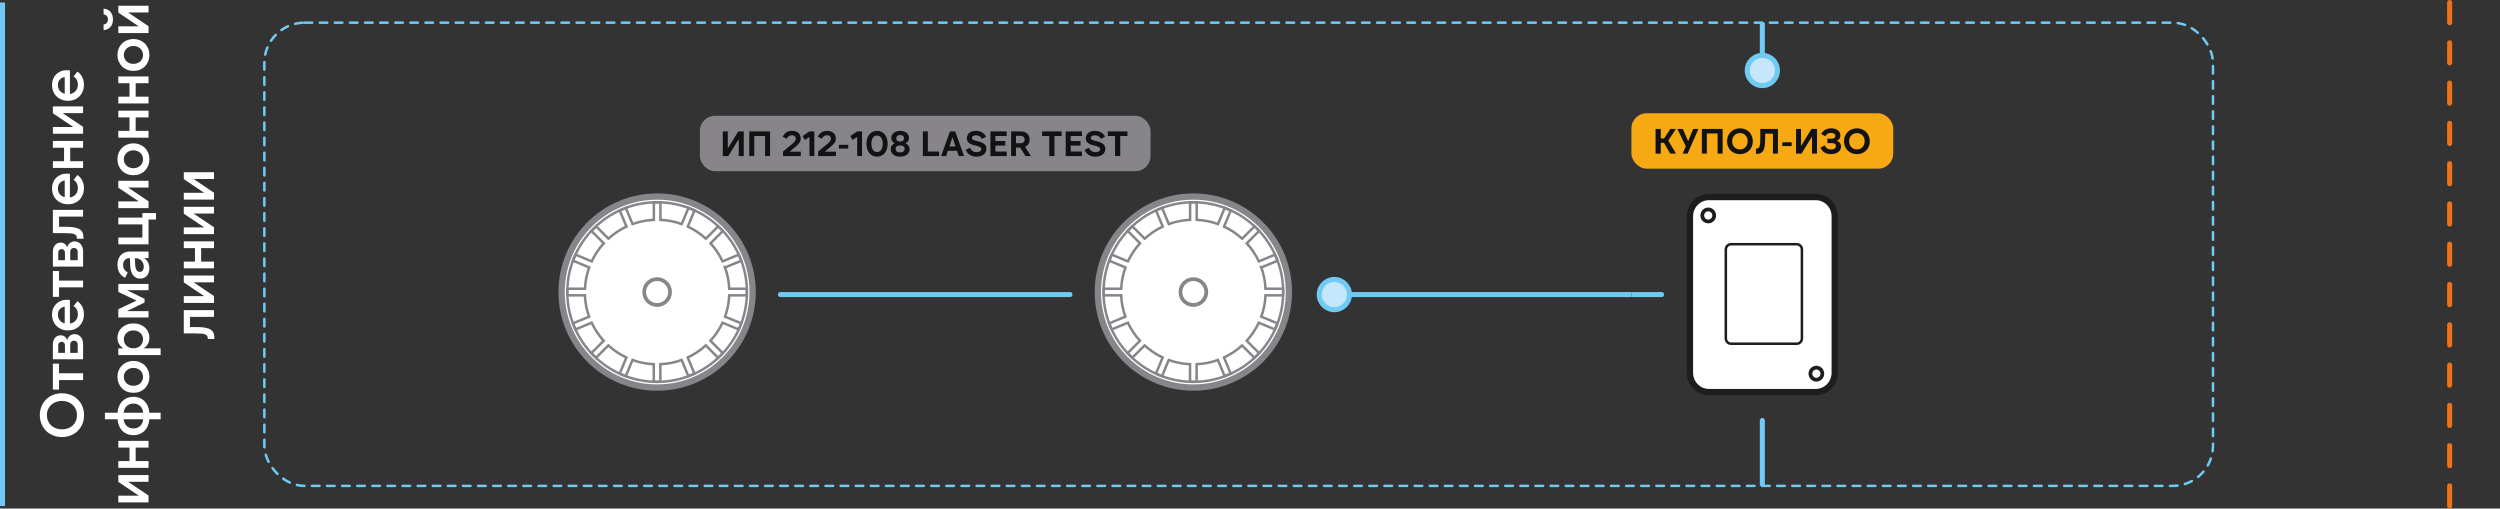 <svg width="993" height="202" viewBox="0 0 993 202" fill="none" xmlns="http://www.w3.org/2000/svg">
<rect x="0" y="0" width="993" height="202" fill="#333333" stroke="none"/>
<path d="M2 201V1H0V201H2Z" fill="#70CBF4"/>
<path d="M33.384 164.882C33.384 166.146 33.168 167.314 32.736 168.386C32.288 169.442 31.672 170.362 30.888 171.146C30.104 171.914 29.176 172.514 28.104 172.946C27.032 173.378 25.864 173.594 24.6 173.594C23.336 173.594 22.168 173.378 21.096 172.946C20.024 172.514 19.096 171.914 18.312 171.146C17.528 170.362 16.92 169.442 16.488 168.386C16.04 167.314 15.816 166.146 15.816 164.882C15.816 163.618 16.04 162.458 16.488 161.402C16.92 160.346 17.528 159.434 18.312 158.666C19.096 157.882 20.024 157.282 21.096 156.866C22.168 156.434 23.336 156.218 24.6 156.218C25.864 156.218 27.032 156.434 28.104 156.866C29.176 157.282 30.104 157.882 30.888 158.666C31.672 159.434 32.288 160.346 32.736 161.402C33.168 162.458 33.384 163.618 33.384 164.882ZM30.576 164.858C30.576 164.026 30.432 163.274 30.144 162.602C29.84 161.914 29.424 161.322 28.896 160.826C28.352 160.33 27.72 159.946 27 159.674C26.264 159.386 25.456 159.242 24.576 159.242C23.712 159.242 22.92 159.386 22.2 159.674C21.464 159.946 20.832 160.33 20.304 160.826C19.776 161.322 19.368 161.914 19.08 162.602C18.776 163.274 18.624 164.026 18.624 164.858C18.624 165.706 18.776 166.482 19.08 167.186C19.368 167.874 19.776 168.474 20.304 168.986C20.832 169.482 21.464 169.866 22.2 170.138C22.92 170.41 23.712 170.546 24.576 170.546C25.456 170.546 26.264 170.41 27 170.138C27.72 169.866 28.352 169.482 28.896 168.986C29.424 168.474 29.84 167.874 30.144 167.186C30.432 166.482 30.576 165.706 30.576 164.858ZM21 144.455L23.448 144.455L23.448 148.271L33 148.271L33 150.959L23.448 150.959L23.448 154.751L21 154.751L21 144.455ZM33 142.707L21 142.707L21 136.779C21 136.203 21.08 135.691 21.24 135.243C21.4 134.795 21.624 134.419 21.912 134.115C22.184 133.811 22.512 133.579 22.896 133.419C23.264 133.259 23.656 133.179 24.072 133.179C24.696 133.179 25.248 133.355 25.728 133.707C26.208 134.043 26.536 134.587 26.712 135.339L26.592 135.387C26.8 134.491 27.176 133.827 27.72 133.395C28.264 132.947 28.904 132.723 29.64 132.723C30.136 132.723 30.592 132.819 31.008 133.011C31.408 133.203 31.76 133.475 32.064 133.827C32.368 134.163 32.6 134.571 32.76 135.051C32.92 135.515 33 136.027 33 136.587L33 142.707ZM25.8 140.163L25.8 137.187C25.8 136.723 25.672 136.371 25.416 136.131C25.144 135.891 24.824 135.771 24.456 135.771C24.088 135.771 23.776 135.891 23.52 136.131C23.264 136.371 23.136 136.723 23.136 137.187L23.136 140.163L25.8 140.163ZM30.864 140.163L30.864 136.899C30.864 136.403 30.728 136.019 30.456 135.747C30.168 135.459 29.8 135.315 29.352 135.315C28.92 135.315 28.568 135.459 28.296 135.747C28.024 136.019 27.888 136.403 27.888 136.899L27.888 140.163L30.864 140.163ZM33.336 124.836C33.336 125.78 33.184 126.644 32.88 127.428C32.56 128.212 32.12 128.892 31.56 129.468C31 130.028 30.328 130.468 29.544 130.788C28.76 131.092 27.904 131.244 26.976 131.244C26.048 131.244 25.2 131.084 24.432 130.764C23.648 130.444 22.984 130.012 22.44 129.468C21.88 128.908 21.448 128.244 21.144 127.476C20.824 126.692 20.664 125.844 20.664 124.932C20.664 124.052 20.808 123.26 21.096 122.556C21.384 121.836 21.792 121.22 22.32 120.708C22.832 120.196 23.448 119.796 24.168 119.508C24.888 119.22 25.688 119.076 26.568 119.076C26.744 119.076 26.936 119.084 27.144 119.1C27.336 119.116 27.544 119.14 27.768 119.172L27.768 128.988L25.704 128.988L25.704 121.404L26.04 121.788C25.576 121.788 25.16 121.876 24.792 122.052C24.408 122.212 24.088 122.436 23.832 122.724C23.56 122.996 23.352 123.324 23.208 123.708C23.064 124.092 22.992 124.516 22.992 124.98C22.992 125.524 23.088 126.02 23.28 126.468C23.472 126.916 23.744 127.3 24.096 127.62C24.448 127.924 24.864 128.164 25.344 128.34C25.824 128.516 26.36 128.604 26.952 128.604C27.528 128.604 28.064 128.516 28.56 128.34C29.056 128.148 29.48 127.892 29.832 127.572C30.168 127.236 30.44 126.836 30.648 126.372C30.84 125.908 30.936 125.388 30.936 124.812C30.936 124.108 30.792 123.476 30.504 122.916C30.216 122.356 29.784 121.908 29.208 121.572L30.744 119.628C31.592 120.22 32.24 120.964 32.688 121.86C33.12 122.74 33.336 123.732 33.336 124.836ZM21 107.629L23.448 107.629L23.448 111.445L33 111.445L33 114.133L23.448 114.133L23.448 117.925L21 117.925L21 107.629ZM33 105.882L21 105.882L21 99.954C21 99.378 21.08 98.866 21.24 98.418C21.4 97.97 21.624 97.594 21.912 97.29C22.184 96.986 22.512 96.754 22.896 96.594C23.264 96.434 23.656 96.354 24.072 96.354C24.696 96.354 25.248 96.53 25.728 96.882C26.208 97.218 26.536 97.762 26.712 98.514L26.592 98.562C26.8 97.666 27.176 97.002 27.72 96.57C28.264 96.122 28.904 95.898 29.64 95.898C30.136 95.898 30.592 95.994 31.008 96.186C31.408 96.378 31.76 96.65 32.064 97.002C32.368 97.338 32.6 97.746 32.76 98.226C32.92 98.69 33 99.202 33 99.762L33 105.882ZM25.8 103.338L25.8 100.362C25.8 99.898 25.672 99.546 25.416 99.306C25.144 99.066 24.824 98.946 24.456 98.946C24.088 98.946 23.776 99.066 23.52 99.306C23.264 99.546 23.136 99.898 23.136 100.362L23.136 103.338L25.8 103.338ZM30.864 103.338L30.864 100.074C30.864 99.578 30.728 99.194 30.456 98.922C30.168 98.634 29.8 98.49 29.352 98.49C28.92 98.49 28.568 98.634 28.296 98.922C28.024 99.194 27.888 99.578 27.888 100.074L27.888 103.338L30.864 103.338ZM33.144 94.827L30.528 94.827L30.528 94.635C30.528 94.219 30.456 93.883 30.312 93.627C30.152 93.371 29.888 93.163 29.52 93.003C29.136 92.843 28.616 92.739 27.96 92.691C27.288 92.627 26.448 92.595 25.44 92.595L21 92.595L21 83.355L33 83.355L33 86.043L23.448 86.043L23.448 90.075L25.92 90.075C27.216 90.075 28.328 90.147 29.256 90.291C30.168 90.419 30.912 90.651 31.488 90.987C32.064 91.307 32.488 91.747 32.76 92.307C33.016 92.851 33.144 93.555 33.144 94.419L33.144 94.827ZM33.336 74.728C33.336 75.672 33.184 76.536 32.88 77.32C32.56 78.104 32.12 78.784 31.56 79.36C31 79.92 30.328 80.36 29.544 80.68C28.76 80.984 27.904 81.136 26.976 81.136C26.048 81.136 25.2 80.976 24.432 80.656C23.648 80.336 22.984 79.904 22.44 79.36C21.88 78.8 21.448 78.136 21.144 77.368C20.824 76.584 20.664 75.736 20.664 74.824C20.664 73.944 20.808 73.152 21.096 72.448C21.384 71.728 21.792 71.112 22.32 70.6C22.832 70.088 23.448 69.688 24.168 69.4C24.888 69.112 25.688 68.968 26.568 68.968C26.744 68.968 26.936 68.976 27.144 68.992C27.336 69.008 27.544 69.032 27.768 69.064L27.768 78.88L25.704 78.88L25.704 71.296L26.04 71.68C25.576 71.68 25.16 71.768 24.792 71.944C24.408 72.104 24.088 72.328 23.832 72.616C23.56 72.888 23.352 73.216 23.208 73.6C23.064 73.984 22.992 74.408 22.992 74.872C22.992 75.416 23.088 75.912 23.28 76.36C23.472 76.808 23.744 77.192 24.096 77.512C24.448 77.816 24.864 78.056 25.344 78.232C25.824 78.408 26.36 78.496 26.952 78.496C27.528 78.496 28.064 78.408 28.56 78.232C29.056 78.04 29.48 77.784 29.832 77.464C30.168 77.128 30.44 76.728 30.648 76.264C30.84 75.8 30.936 75.28 30.936 74.704C30.936 74 30.792 73.368 30.504 72.808C30.216 72.248 29.784 71.8 29.208 71.464L30.744 69.52C31.592 70.112 32.24 70.856 32.688 71.752C33.12 72.632 33.336 73.624 33.336 74.728ZM21 55.985L33 55.985L33 58.673L27.888 58.673L27.888 64.025L33 64.025L33 66.713L21 66.713L21 64.025L25.44 64.025L25.44 58.673L21 58.673L21 55.985ZM21 50.438L29.112 50.438L21 44.99L21 42.254L33 42.254L33 44.942L24.888 44.942L33 50.39L33 53.126L21 53.126L21 50.438ZM33.336 33.638C33.336 34.581 33.184 35.446 32.88 36.23C32.56 37.014 32.12 37.694 31.56 38.27C31 38.83 30.328 39.27 29.544 39.59C28.76 39.894 27.904 40.045 26.976 40.045C26.048 40.045 25.2 39.886 24.432 39.566C23.648 39.245 22.984 38.813 22.44 38.27C21.88 37.709 21.448 37.045 21.144 36.278C20.824 35.493 20.664 34.645 20.664 33.733C20.664 32.853 20.808 32.062 21.096 31.358C21.384 30.637 21.792 30.021 22.32 29.509C22.832 28.997 23.448 28.598 24.168 28.309C24.888 28.021 25.688 27.878 26.568 27.878C26.744 27.878 26.936 27.886 27.144 27.901C27.336 27.918 27.544 27.942 27.768 27.974L27.768 37.789L25.704 37.789L25.704 30.206L26.04 30.59C25.576 30.59 25.16 30.677 24.792 30.854C24.408 31.014 24.088 31.238 23.832 31.526C23.56 31.797 23.352 32.126 23.208 32.51C23.064 32.894 22.992 33.318 22.992 33.782C22.992 34.325 23.088 34.822 23.28 35.27C23.472 35.718 23.744 36.102 24.096 36.422C24.448 36.725 24.864 36.965 25.344 37.142C25.824 37.318 26.36 37.406 26.952 37.406C27.528 37.406 28.064 37.318 28.56 37.142C29.056 36.95 29.48 36.694 29.832 36.373C30.168 36.038 30.44 35.638 30.648 35.173C30.84 34.709 30.936 34.19 30.936 33.614C30.936 32.91 30.792 32.278 30.504 31.718C30.216 31.157 29.784 30.709 29.208 30.373L30.744 28.43C31.592 29.021 32.24 29.765 32.688 30.662C33.12 31.541 33.336 32.533 33.336 33.638ZM47 196.869L55.112 196.869L47 191.421L47 188.685L59 188.685L59 191.373L50.888 191.373L59 196.821L59 199.557L47 199.557L47 196.869ZM47 175.101L59 175.101L59 177.789L53.888 177.789L53.888 183.141L59 183.141L59 185.829L47 185.829L47 183.141L51.44 183.141L51.44 177.789L47 177.789L47 175.101ZM41.672 166.529L41.672 163.937L46.688 163.937C46.752 162.977 46.952 162.113 47.288 161.345C47.608 160.561 48.048 159.897 48.608 159.353C49.152 158.793 49.8 158.361 50.552 158.057C51.304 157.753 52.12 157.601 53 157.601C53.88 157.601 54.696 157.753 55.448 158.057C56.2 158.361 56.856 158.793 57.416 159.353C57.96 159.897 58.4 160.561 58.736 161.345C59.056 162.113 59.248 162.977 59.312 163.937L63.8 163.937L63.8 166.529L59.312 166.529C59.248 167.489 59.056 168.361 58.736 169.145C58.4 169.913 57.96 170.577 57.416 171.137C56.856 171.681 56.2 172.105 55.448 172.409C54.696 172.713 53.88 172.865 53 172.865C52.12 172.865 51.304 172.713 50.552 172.409C49.8 172.105 49.152 171.681 48.608 171.137C48.048 170.577 47.608 169.913 47.288 169.145C46.952 168.361 46.752 167.489 46.688 166.529L41.672 166.529ZM56.864 163.937C56.832 163.393 56.72 162.905 56.528 162.473C56.32 162.025 56.048 161.641 55.712 161.321C55.376 161.001 54.976 160.753 54.512 160.577C54.048 160.385 53.544 160.289 53 160.289C52.456 160.289 51.952 160.385 51.488 160.577C51.024 160.753 50.624 161.001 50.288 161.321C49.952 161.641 49.688 162.025 49.496 162.473C49.288 162.905 49.168 163.393 49.136 163.937L56.864 163.937ZM56.864 166.529L49.136 166.529C49.168 167.073 49.288 167.569 49.496 168.017C49.688 168.449 49.952 168.825 50.288 169.145C50.624 169.465 51.024 169.721 51.488 169.913C51.952 170.089 52.456 170.177 53 170.177C53.544 170.177 54.048 170.089 54.512 169.913C54.976 169.721 55.376 169.465 55.712 169.145C56.048 168.825 56.32 168.449 56.528 168.017C56.72 167.569 56.832 167.073 56.864 166.529ZM59.336 149.684C59.336 150.612 59.176 151.468 58.856 152.252C58.536 153.02 58.096 153.684 57.536 154.244C56.976 154.804 56.312 155.244 55.544 155.564C54.76 155.868 53.912 156.02 53 156.02C52.088 156.02 51.248 155.868 50.48 155.564C49.696 155.244 49.024 154.804 48.464 154.244C47.904 153.684 47.464 153.02 47.144 152.252C46.824 151.468 46.664 150.612 46.664 149.684C46.664 148.756 46.824 147.908 47.144 147.14C47.464 146.372 47.912 145.708 48.488 145.148C49.048 144.588 49.712 144.156 50.48 143.852C51.248 143.532 52.088 143.372 53 143.372C53.912 143.372 54.752 143.532 55.52 143.852C56.288 144.156 56.96 144.588 57.536 145.148C58.096 145.708 58.536 146.372 58.856 147.14C59.176 147.908 59.336 148.756 59.336 149.684ZM56.816 149.684C56.816 149.172 56.72 148.7 56.528 148.268C56.336 147.836 56.072 147.46 55.736 147.14C55.384 146.82 54.976 146.572 54.512 146.396C54.048 146.22 53.544 146.132 53 146.132C52.44 146.132 51.936 146.22 51.488 146.396C51.024 146.572 50.624 146.82 50.288 147.14C49.936 147.46 49.664 147.836 49.472 148.268C49.28 148.7 49.184 149.172 49.184 149.684C49.184 150.212 49.28 150.692 49.472 151.124C49.664 151.556 49.936 151.932 50.288 152.252C50.624 152.556 51.024 152.796 51.488 152.972C51.936 153.148 52.44 153.236 53 153.236C53.544 153.236 54.048 153.148 54.512 152.972C54.976 152.796 55.384 152.556 55.736 152.252C56.072 151.932 56.336 151.556 56.528 151.124C56.72 150.692 56.816 150.212 56.816 149.684ZM63.8 141.033L47 141.033L47 138.345L63.8 138.345L63.8 141.033ZM59.336 134.145C59.336 134.977 59.176 135.721 58.856 136.377C58.536 137.017 58.096 137.561 57.536 138.009C56.96 138.457 56.288 138.793 55.52 139.017C54.752 139.241 53.912 139.353 53 139.353C52.088 139.353 51.248 139.241 50.48 139.017C49.712 138.793 49.048 138.457 48.488 138.009C47.912 137.561 47.464 137.017 47.144 136.377C46.824 135.721 46.664 134.977 46.664 134.145C46.664 133.313 46.824 132.553 47.144 131.865C47.464 131.161 47.912 130.561 48.488 130.065C49.048 129.569 49.712 129.177 50.48 128.889C51.248 128.601 52.088 128.457 53 128.457C53.912 128.457 54.752 128.601 55.52 128.889C56.288 129.161 56.96 129.553 57.536 130.065C58.096 130.561 58.536 131.161 58.856 131.865C59.176 132.553 59.336 133.313 59.336 134.145ZM56.816 134.793C56.816 134.265 56.72 133.785 56.528 133.353C56.336 132.921 56.072 132.553 55.736 132.249C55.384 131.929 54.976 131.681 54.512 131.505C54.032 131.329 53.52 131.241 52.976 131.241C52.432 131.241 51.928 131.329 51.464 131.505C51 131.681 50.6 131.929 50.264 132.249C49.928 132.553 49.664 132.921 49.472 133.353C49.28 133.785 49.184 134.265 49.184 134.793C49.184 135.305 49.28 135.777 49.472 136.209C49.664 136.641 49.928 137.017 50.264 137.337C50.6 137.657 51 137.905 51.464 138.081C51.912 138.257 52.416 138.345 52.976 138.345C53.52 138.345 54.032 138.257 54.512 138.081C54.976 137.905 55.384 137.657 55.736 137.337C56.072 137.017 56.336 136.641 56.528 136.209C56.72 135.777 56.816 135.305 56.816 134.793ZM54.44 119.296L54.44 119.488L47 115.96L47 112.768L59 112.768L59 115.264L50.288 115.264L50.24 115.168L57.416 118.696L57.416 120.16L50.24 123.664L50.288 123.592L59 123.592L59 126.088L47 126.088L47 122.824L54.44 119.296ZM55.664 110.666C54.496 110.666 53.56 110.21 52.856 109.298C52.152 108.386 51.768 107.034 51.704 105.242L51.56 101.45L53.528 101.45L53.672 104.81C53.72 105.962 53.912 106.786 54.248 107.282C54.584 107.762 55 108.002 55.496 108.002C55.992 108.002 56.384 107.818 56.672 107.45C56.96 107.066 57.104 106.554 57.104 105.914C57.104 105.418 57.024 104.97 56.864 104.57C56.688 104.154 56.456 103.794 56.168 103.49C55.864 103.186 55.512 102.954 55.112 102.794C54.696 102.618 54.248 102.53 53.768 102.53L54.032 101.714C54.848 101.73 55.584 101.85 56.24 102.074C56.896 102.298 57.456 102.626 57.92 103.058C58.384 103.474 58.736 103.978 58.976 104.57C59.216 105.162 59.336 105.818 59.336 106.538C59.336 107.194 59.24 107.778 59.048 108.29C58.872 108.802 58.624 109.234 58.304 109.586C57.968 109.922 57.576 110.186 57.128 110.378C56.68 110.57 56.192 110.666 55.664 110.666ZM59 102.53L51.464 102.53C50.696 102.53 50.08 102.77 49.616 103.25C49.136 103.73 48.896 104.394 48.896 105.242C48.896 105.914 49.056 106.506 49.376 107.018C49.696 107.514 50.152 107.906 50.744 108.194L49.688 110.33C48.728 109.882 47.984 109.226 47.456 108.362C46.928 107.482 46.664 106.41 46.664 105.146C46.664 104.346 46.776 103.626 47 102.986C47.224 102.33 47.552 101.778 47.984 101.33C48.4 100.882 48.904 100.538 49.496 100.298C50.088 100.042 50.76 99.914 51.512 99.914L59 99.914L59 102.53ZM59 97.038L47 97.038L47 94.35L56.552 94.35L56.552 89.118L47 89.118L47 86.43L56.552 86.43L56.552 84.63L61.952 84.63L61.952 87.198L59 87.198L59 97.038ZM47 79.989L55.112 79.989L47 74.541L47 71.805L59 71.805L59 74.493L50.888 74.493L59 79.941L59 82.677L47 82.677L47 79.989ZM59.336 63.261C59.336 64.189 59.176 65.044 58.856 65.829C58.536 66.597 58.096 67.26 57.536 67.82C56.976 68.38 56.312 68.82 55.544 69.141C54.76 69.445 53.912 69.597 53 69.597C52.088 69.597 51.248 69.445 50.48 69.141C49.696 68.82 49.024 68.38 48.464 67.82C47.904 67.26 47.464 66.597 47.144 65.829C46.824 65.044 46.664 64.189 46.664 63.261C46.664 62.333 46.824 61.484 47.144 60.717C47.464 59.949 47.912 59.285 48.488 58.724C49.048 58.164 49.712 57.733 50.48 57.428C51.248 57.108 52.088 56.949 53 56.949C53.912 56.949 54.752 57.108 55.52 57.428C56.288 57.733 56.96 58.164 57.536 58.724C58.096 59.285 58.536 59.949 58.856 60.717C59.176 61.484 59.336 62.333 59.336 63.261ZM56.816 63.261C56.816 62.748 56.72 62.276 56.528 61.844C56.336 61.413 56.072 61.036 55.736 60.717C55.384 60.397 54.976 60.148 54.512 59.972C54.048 59.797 53.544 59.709 53 59.709C52.44 59.709 51.936 59.797 51.488 59.972C51.024 60.148 50.624 60.397 50.288 60.717C49.936 61.036 49.664 61.413 49.472 61.844C49.28 62.276 49.184 62.748 49.184 63.261C49.184 63.788 49.28 64.269 49.472 64.701C49.664 65.132 49.936 65.508 50.288 65.829C50.624 66.132 51.024 66.373 51.488 66.549C51.936 66.725 52.44 66.812 53 66.812C53.544 66.812 54.048 66.725 54.512 66.549C54.976 66.373 55.384 66.132 55.736 65.829C56.072 65.508 56.336 65.132 56.528 64.701C56.72 64.269 56.816 63.788 56.816 63.261ZM47 43.953L59 43.953L59 46.641L53.888 46.641L53.888 51.993L59 51.993L59 54.681L47 54.681L47 51.993L51.44 51.993L51.44 46.641L47 46.641L47 43.953ZM47 30.366L59 30.366L59 33.054L53.888 33.054L53.888 38.406L59 38.406L59 41.094L47 41.094L47 38.406L51.44 38.406L51.44 33.054L47 33.054L47 30.366ZM59.336 21.818C59.336 22.746 59.176 23.602 58.856 24.386C58.536 25.154 58.096 25.818 57.536 26.378C56.976 26.938 56.312 27.378 55.544 27.698C54.76 28.002 53.912 28.154 53 28.154C52.088 28.154 51.248 28.002 50.48 27.698C49.696 27.378 49.024 26.938 48.464 26.378C47.904 25.818 47.464 25.154 47.144 24.386C46.824 23.602 46.664 22.746 46.664 21.818C46.664 20.89 46.824 20.042 47.144 19.274C47.464 18.506 47.912 17.842 48.488 17.282C49.048 16.722 49.712 16.29 50.48 15.986C51.248 15.666 52.088 15.506 53 15.506C53.912 15.506 54.752 15.666 55.52 15.986C56.288 16.29 56.96 16.722 57.536 17.282C58.096 17.842 58.536 18.506 58.856 19.274C59.176 20.042 59.336 20.89 59.336 21.818ZM56.816 21.818C56.816 21.306 56.72 20.834 56.528 20.402C56.336 19.97 56.072 19.594 55.736 19.274C55.384 18.954 54.976 18.706 54.512 18.53C54.048 18.354 53.544 18.266 53 18.266C52.44 18.266 51.936 18.354 51.488 18.53C51.024 18.706 50.624 18.954 50.288 19.274C49.936 19.594 49.664 19.97 49.472 20.402C49.28 20.834 49.184 21.306 49.184 21.818C49.184 22.346 49.28 22.826 49.472 23.258C49.664 23.69 49.936 24.066 50.288 24.386C50.624 24.69 51.024 24.93 51.488 25.106C51.936 25.282 52.44 25.37 53 25.37C53.544 25.37 54.048 25.282 54.512 25.106C54.976 24.93 55.384 24.69 55.736 24.386C56.072 24.066 56.336 23.69 56.528 23.258C56.72 22.826 56.816 22.346 56.816 21.818ZM47 10.455L55.112 10.455L47 5.007L47 2.271L59 2.271L59 4.959L50.888 4.959L59 10.407L59 13.143L47 13.143L47 10.455ZM44.864 7.719C44.864 8.935 44.536 9.927 43.88 10.695C43.208 11.447 42.296 11.871 41.144 11.967L41.144 9.711C41.688 9.647 42.112 9.439 42.416 9.087C42.72 8.719 42.872 8.263 42.872 7.719C42.872 7.175 42.72 6.719 42.416 6.351C42.112 5.983 41.688 5.759 41.144 5.679L41.144 3.423C42.296 3.519 43.208 3.951 43.88 4.719C44.536 5.487 44.864 6.487 44.864 7.719ZM85.144 134.655L82.528 134.655L82.528 134.463C82.528 134.047 82.456 133.711 82.312 133.455C82.152 133.199 81.888 132.991 81.52 132.831C81.136 132.671 80.616 132.567 79.96 132.519C79.288 132.455 78.448 132.423 77.44 132.423L73 132.423L73 123.183L85 123.183L85 125.871L75.448 125.871L75.448 129.903L77.92 129.903C79.216 129.903 80.328 129.975 81.256 130.119C82.168 130.247 82.912 130.479 83.488 130.815C84.064 131.135 84.488 131.575 84.76 132.135C85.016 132.679 85.144 133.383 85.144 134.247L85.144 134.655ZM73 117.629L81.112 117.629L73 112.181L73 109.445L85 109.445L85 112.133L76.888 112.133L85 117.581L85 120.317L73 120.317L73 117.629ZM73 95.86L85 95.86L85 98.548L79.888 98.548L79.888 103.9L85 103.9L85 106.588L73 106.588L73 103.9L77.44 103.9L77.44 98.548L73 98.548L73 95.86ZM73 90.313L81.112 90.313L73 84.865L73 82.129L85 82.129L85 84.817L76.888 84.817L85 90.265L85 93.001L73 93.001L73 90.313ZM73 76.585L81.112 76.585L73 71.137L73 68.401L85 68.401L85 71.089L76.888 71.089L85 76.537L85 79.273L73 79.273L73 76.585Z" fill="white"/>
<rect x="105" y="9" width="774" height="184" rx="16" stroke="#70CBF4" stroke-linecap="round" stroke-dasharray="3 3"/>
<rect x="278" y="46" width="179" height="22" rx="6" fill="#878589"/>
<path d="M293.434 62V55.224L289.276 62H287.092V52.2H289.08V58.976L293.238 52.2H295.422V62H293.434ZM297.606 52.2H305.866V62H303.878V54.02H299.594V62H297.606V52.2ZM311.016 62V60.194L314.796 57.072C315.244 56.699 315.575 56.353 315.79 56.036C316.004 55.719 316.112 55.397 316.112 55.07C316.112 54.659 315.967 54.333 315.678 54.09C315.388 53.838 315.006 53.712 314.53 53.712C314.063 53.712 313.652 53.833 313.298 54.076C312.943 54.319 312.672 54.664 312.486 55.112L310.876 54.314C311.286 53.53 311.79 52.947 312.388 52.564C312.985 52.172 313.718 51.976 314.586 51.976C315.108 51.976 315.584 52.046 316.014 52.186C316.443 52.326 316.807 52.531 317.106 52.802C317.404 53.063 317.633 53.381 317.792 53.754C317.96 54.127 318.044 54.552 318.044 55.028C318.044 55.308 318.011 55.574 317.946 55.826C317.88 56.078 317.764 56.339 317.596 56.61C317.428 56.871 317.204 57.147 316.924 57.436C316.644 57.725 316.289 58.047 315.86 58.402L313.648 60.236H318.086V62H311.016ZM321.519 62V54.37L319.713 55.602L318.789 54.034L321.491 52.2H323.451V62H321.519ZM324.961 62V60.194L328.741 57.072C329.189 56.699 329.52 56.353 329.735 56.036C329.95 55.719 330.057 55.397 330.057 55.07C330.057 54.659 329.912 54.333 329.623 54.09C329.334 53.838 328.951 53.712 328.475 53.712C328.008 53.712 327.598 53.833 327.243 54.076C326.888 54.319 326.618 54.664 326.431 55.112L324.821 54.314C325.232 53.53 325.736 52.947 326.333 52.564C326.93 52.172 327.663 51.976 328.531 51.976C329.054 51.976 329.53 52.046 329.959 52.186C330.388 52.326 330.752 52.531 331.051 52.802C331.35 53.063 331.578 53.381 331.737 53.754C331.905 54.127 331.989 54.552 331.989 55.028C331.989 55.308 331.956 55.574 331.891 55.826C331.826 56.078 331.709 56.339 331.541 56.61C331.373 56.871 331.149 57.147 330.869 57.436C330.589 57.725 330.234 58.047 329.805 58.402L327.593 60.236H332.031V62H324.961ZM333.21 57.506H336.92V59.018H333.21V57.506ZM340.468 62V54.37L338.662 55.602L337.738 54.034L340.44 52.2H342.4V62H340.468ZM352.576 57.1C352.576 57.875 352.474 58.579 352.268 59.214C352.072 59.839 351.788 60.376 351.414 60.824C351.05 61.272 350.607 61.617 350.084 61.86C349.571 62.103 348.997 62.224 348.362 62.224C347.728 62.224 347.149 62.103 346.626 61.86C346.113 61.617 345.674 61.272 345.31 60.824C344.946 60.376 344.662 59.839 344.456 59.214C344.26 58.579 344.162 57.875 344.162 57.1C344.162 56.325 344.26 55.625 344.456 55C344.662 54.365 344.946 53.824 345.31 53.376C345.674 52.928 346.113 52.583 346.626 52.34C347.149 52.097 347.728 51.976 348.362 51.976C348.997 51.976 349.571 52.097 350.084 52.34C350.607 52.583 351.05 52.928 351.414 53.376C351.788 53.824 352.072 54.365 352.268 55C352.474 55.625 352.576 56.325 352.576 57.1ZM346.122 57.1C346.122 58.117 346.318 58.92 346.71 59.508C347.112 60.087 347.662 60.376 348.362 60.376C349.072 60.376 349.622 60.087 350.014 59.508C350.416 58.92 350.616 58.117 350.616 57.1C350.616 56.083 350.416 55.285 350.014 54.706C349.622 54.118 349.072 53.824 348.362 53.824C347.662 53.824 347.112 54.118 346.71 54.706C346.318 55.285 346.122 56.083 346.122 57.1ZM357.536 60.544C358.096 60.544 358.535 60.418 358.852 60.166C359.169 59.914 359.328 59.573 359.328 59.144C359.328 58.715 359.169 58.374 358.852 58.122C358.535 57.87 358.096 57.744 357.536 57.744C356.976 57.744 356.537 57.87 356.22 58.122C355.903 58.374 355.744 58.715 355.744 59.144C355.744 59.573 355.903 59.914 356.22 60.166C356.537 60.418 356.976 60.544 357.536 60.544ZM357.536 56.232C358.021 56.232 358.399 56.115 358.67 55.882C358.95 55.639 359.09 55.322 359.09 54.93C359.09 54.538 358.95 54.225 358.67 53.992C358.399 53.749 358.021 53.628 357.536 53.628C357.051 53.628 356.668 53.749 356.388 53.992C356.117 54.225 355.982 54.538 355.982 54.93C355.982 55.322 356.117 55.639 356.388 55.882C356.668 56.115 357.051 56.232 357.536 56.232ZM357.536 62.224C356.985 62.224 356.481 62.154 356.024 62.014C355.567 61.874 355.17 61.678 354.834 61.426C354.507 61.174 354.251 60.871 354.064 60.516C353.877 60.152 353.784 59.746 353.784 59.298C353.784 58.738 353.924 58.262 354.204 57.87C354.484 57.469 354.871 57.161 355.366 56.946C354.918 56.713 354.582 56.414 354.358 56.05C354.134 55.677 354.022 55.252 354.022 54.776C354.022 54.356 354.106 53.978 354.274 53.642C354.451 53.297 354.694 53.003 355.002 52.76C355.31 52.508 355.679 52.317 356.108 52.186C356.547 52.046 357.023 51.976 357.536 51.976C358.059 51.976 358.535 52.046 358.964 52.186C359.393 52.317 359.762 52.508 360.07 52.76C360.378 53.003 360.616 53.297 360.784 53.642C360.961 53.978 361.05 54.356 361.05 54.776C361.05 55.252 360.938 55.677 360.714 56.05C360.49 56.414 360.154 56.713 359.706 56.946C360.201 57.161 360.588 57.469 360.868 57.87C361.148 58.262 361.288 58.738 361.288 59.298C361.288 59.746 361.195 60.152 361.008 60.516C360.821 60.871 360.56 61.174 360.224 61.426C359.897 61.678 359.505 61.874 359.048 62.014C358.591 62.154 358.087 62.224 357.536 62.224ZM366.553 52.2H368.541V60.18H373.021V62H366.553V52.2ZM377.111 58.164H379.547L378.329 54.51L377.111 58.164ZM379.393 52.2L382.935 62H380.835L380.135 59.9H376.523L375.823 62H373.779L377.321 52.2H379.393ZM387.855 62.224C385.793 62.224 384.36 61.328 383.557 59.536L385.265 58.696C385.536 59.256 385.886 59.685 386.315 59.984C386.745 60.283 387.272 60.432 387.897 60.432C388.439 60.432 388.887 60.325 389.241 60.11C389.596 59.895 389.773 59.606 389.773 59.242C389.773 58.915 389.629 58.663 389.339 58.486C389.059 58.309 388.705 58.159 388.275 58.038C387.855 57.917 387.398 57.795 386.903 57.674C386.409 57.553 385.947 57.389 385.517 57.184C385.097 56.969 384.743 56.685 384.453 56.33C384.173 55.975 384.033 55.504 384.033 54.916C384.033 54.477 384.117 54.081 384.285 53.726C384.463 53.362 384.705 53.049 385.013 52.788C385.331 52.527 385.713 52.326 386.161 52.186C386.609 52.046 387.113 51.976 387.673 51.976C388.569 51.976 389.363 52.167 390.053 52.55C390.744 52.933 391.29 53.511 391.691 54.286L390.025 55.154C389.811 54.706 389.503 54.361 389.101 54.118C388.7 53.866 388.229 53.74 387.687 53.74C387.155 53.74 386.745 53.847 386.455 54.062C386.166 54.277 386.021 54.524 386.021 54.804C386.021 55.093 386.161 55.317 386.441 55.476C386.731 55.635 387.09 55.77 387.519 55.882C387.949 55.994 388.411 56.111 388.905 56.232C389.4 56.353 389.862 56.526 390.291 56.75C390.721 56.965 391.075 57.259 391.355 57.632C391.645 57.996 391.789 58.486 391.789 59.102C391.789 59.578 391.696 60.007 391.509 60.39C391.332 60.773 391.071 61.104 390.725 61.384C390.38 61.655 389.965 61.86 389.479 62C389.003 62.149 388.462 62.224 387.855 62.224ZM393.391 52.2H399.859V54.02H395.379V56.008H399.299V57.828H395.379V60.18H399.859V62H393.391V52.2ZM403.553 56.876H405.569C405.756 56.876 405.933 56.843 406.101 56.778C406.279 56.713 406.433 56.619 406.563 56.498C406.694 56.377 406.797 56.227 406.871 56.05C406.946 55.873 406.983 55.672 406.983 55.448C406.983 55.224 406.946 55.023 406.871 54.846C406.797 54.659 406.694 54.501 406.563 54.37C406.433 54.239 406.279 54.141 406.101 54.076C405.933 54.001 405.756 53.964 405.569 53.964H403.553V56.876ZM405.233 58.64H403.553V62H401.621V52.2H405.597C406.101 52.2 406.559 52.279 406.969 52.438C407.389 52.587 407.744 52.802 408.033 53.082C408.332 53.362 408.561 53.703 408.719 54.104C408.887 54.505 408.971 54.953 408.971 55.448C408.971 56.148 408.808 56.745 408.481 57.24C408.164 57.735 407.725 58.103 407.165 58.346L409.517 62H407.333L405.233 58.64ZM421.696 52.2V54.02H418.84V62H416.768V54.02H413.912V52.2H421.696ZM423.291 52.2H429.759V54.02H425.279V56.008H429.199V57.828H425.279V60.18H429.759V62H423.291V52.2ZM435.092 62.224C433.029 62.224 431.596 61.328 430.794 59.536L432.502 58.696C432.772 59.256 433.122 59.685 433.552 59.984C433.981 60.283 434.508 60.432 435.134 60.432C435.675 60.432 436.123 60.325 436.478 60.11C436.832 59.895 437.01 59.606 437.01 59.242C437.01 58.915 436.865 58.663 436.576 58.486C436.296 58.309 435.941 58.159 435.512 58.038C435.092 57.917 434.634 57.795 434.14 57.674C433.645 57.553 433.183 57.389 432.754 57.184C432.334 56.969 431.979 56.685 431.69 56.33C431.41 55.975 431.27 55.504 431.27 54.916C431.27 54.477 431.354 54.081 431.522 53.726C431.699 53.362 431.942 53.049 432.25 52.788C432.567 52.527 432.95 52.326 433.398 52.186C433.846 52.046 434.35 51.976 434.91 51.976C435.806 51.976 436.599 52.167 437.29 52.55C437.98 52.933 438.526 53.511 438.928 54.286L437.262 55.154C437.047 54.706 436.739 54.361 436.338 54.118C435.936 53.866 435.465 53.74 434.924 53.74C434.392 53.74 433.981 53.847 433.692 54.062C433.402 54.277 433.258 54.524 433.258 54.804C433.258 55.093 433.398 55.317 433.678 55.476C433.967 55.635 434.326 55.77 434.756 55.882C435.185 55.994 435.647 56.111 436.142 56.232C436.636 56.353 437.098 56.526 437.528 56.75C437.957 56.965 438.312 57.259 438.592 57.632C438.881 57.996 439.026 58.486 439.026 59.102C439.026 59.578 438.932 60.007 438.746 60.39C438.568 60.773 438.307 61.104 437.962 61.384C437.616 61.655 437.201 61.86 436.716 62C436.24 62.149 435.698 62.224 435.092 62.224ZM447.823 52.2V54.02H444.967V62H442.895V54.02H440.039V52.2H447.823Z" fill="#121212"/>
<path d="M261.006 153.94C281.957 153.94 298.942 136.956 298.942 116.004C298.942 95.053 281.957 78.068 261.006 78.068C240.055 78.068 223.07 95.053 223.07 116.004C223.07 136.956 240.055 153.94 261.006 153.94Z" fill="white"/>
<path d="M261.006 153.94C281.957 153.94 298.942 136.956 298.942 116.004C298.942 95.053 281.957 78.068 261.006 78.068C240.055 78.068 223.07 95.053 223.07 116.004C223.07 136.956 240.055 153.94 261.006 153.94Z" stroke="#878589" stroke-width="2.5" stroke-miterlimit="10" stroke-linecap="round"/>
<path d="M261.005 121.141C263.842 121.141 266.142 118.841 266.142 116.004C266.142 113.168 263.842 110.868 261.005 110.868C258.167 110.868 255.867 113.168 255.867 116.004C255.867 118.841 258.167 121.141 261.005 121.141Z" stroke="#878589" stroke-width="1.5" stroke-miterlimit="10" stroke-linecap="round"/>
<path d="M288.01 106.228L294.447 103.561C294.139 102.741 293.806 101.937 293.438 101.151L287.01 103.818C285.771 101.185 284.155 98.767 282.215 96.647L287.13 91.725C286.54 91.084 285.916 90.469 285.283 89.879L280.368 94.802C278.248 92.862 275.829 91.238 273.197 90.007L275.864 83.581C275.077 83.222 274.274 82.88 273.453 82.572L270.786 88.999C268.128 88.033 265.281 87.46 262.324 87.324V80.359C261.888 80.342 261.452 80.325 261.016 80.325C260.58 80.325 260.144 80.342 259.708 80.359V87.315C256.75 87.452 253.904 88.025 251.245 88.99L248.579 82.564C247.758 82.871 246.954 83.204 246.168 83.572L248.835 89.999C246.202 91.238 243.783 92.853 241.663 94.793L236.748 89.87C236.107 90.46 235.492 91.084 234.902 91.716L239.817 96.639C237.877 98.758 236.252 101.177 235.021 103.809L228.593 101.143C228.234 101.929 227.893 102.732 227.585 103.553L234.021 106.219C233.055 108.877 232.483 111.723 232.346 114.688H225.362C225.345 115.124 225.328 115.56 225.328 115.996C225.328 116.432 225.345 116.867 225.362 117.303H232.32C232.457 120.26 233.03 123.106 233.996 125.772L227.559 128.439C227.867 129.259 228.2 130.063 228.568 130.849L234.996 128.182C236.235 130.815 237.851 133.233 239.791 135.353L234.876 140.275C235.466 140.916 236.09 141.531 236.723 142.121L241.638 137.199C243.757 139.139 246.177 140.762 248.809 141.993L246.142 148.42C246.929 148.779 247.732 149.12 248.553 149.428L251.22 142.993C253.878 143.959 256.725 144.54 259.682 144.668V151.624C260.118 151.641 260.554 151.659 260.99 151.659C261.426 151.659 261.862 151.641 262.298 151.624V144.668C265.256 144.531 268.102 143.959 270.76 142.993L273.427 149.428C274.248 149.12 275.052 148.787 275.838 148.42L273.171 141.993C275.804 140.754 278.223 139.139 280.343 137.199L285.258 142.121C285.899 141.531 286.514 140.908 287.104 140.275L282.189 135.353C284.129 133.233 285.754 130.815 286.984 128.182L293.413 130.849C293.772 130.063 294.113 129.259 294.421 128.439L287.985 125.772C288.95 123.115 289.523 120.269 289.66 117.303H296.618C296.635 116.867 296.652 116.432 296.652 115.996C296.652 115.56 296.635 115.124 296.618 114.688H289.66C289.523 111.731 288.95 108.885 287.985 106.219L288.01 106.228Z" stroke="#878589" stroke-miterlimit="10" stroke-linecap="round"/>
<path d="M261.007 151.676C280.712 151.676 296.686 135.705 296.686 116.004C296.686 96.304 280.712 80.333 261.007 80.333C241.302 80.333 225.328 96.304 225.328 116.004C225.328 135.705 241.302 151.676 261.007 151.676Z" stroke="#878589" stroke-miterlimit="10" stroke-linecap="round"/>
<path d="M310 117H425" stroke="#70CBF4" stroke-width="2" stroke-linecap="round"/>
<path d="M474.006 153.94C494.957 153.94 511.942 136.956 511.942 116.004C511.942 95.053 494.957 78.068 474.006 78.068C453.055 78.068 436.07 95.053 436.07 116.004C436.07 136.956 453.055 153.94 474.006 153.94Z" fill="white"/>
<path d="M474.006 153.94C494.957 153.94 511.942 136.956 511.942 116.004C511.942 95.053 494.957 78.068 474.006 78.068C453.055 78.068 436.07 95.053 436.07 116.004C436.07 136.956 453.055 153.94 474.006 153.94Z" stroke="#878589" stroke-width="2.5" stroke-miterlimit="10" stroke-linecap="round"/>
<path d="M474.005 121.141C476.842 121.141 479.142 118.841 479.142 116.004C479.142 113.168 476.842 110.868 474.005 110.868C471.167 110.868 468.867 113.168 468.867 116.004C468.867 118.841 471.167 121.141 474.005 121.141Z" stroke="#878589" stroke-width="1.5" stroke-miterlimit="10" stroke-linecap="round"/>
<path d="M501.01 106.228L507.447 103.561C507.139 102.741 506.806 101.937 506.438 101.151L500.01 103.818C498.771 101.185 497.155 98.767 495.215 96.647L500.13 91.725C499.54 91.084 498.916 90.469 498.283 89.879L493.368 94.802C491.248 92.862 488.829 91.238 486.197 90.007L488.864 83.581C488.077 83.222 487.274 82.88 486.453 82.572L483.786 88.999C481.128 88.033 478.281 87.46 475.324 87.324V80.359C474.888 80.342 474.452 80.325 474.016 80.325C473.58 80.325 473.144 80.342 472.708 80.359V87.315C469.75 87.452 466.904 88.025 464.245 88.99L461.579 82.564C460.758 82.871 459.954 83.204 459.168 83.572L461.835 89.999C459.202 91.238 456.783 92.853 454.663 94.793L449.748 89.87C449.107 90.46 448.492 91.084 447.902 91.716L452.817 96.639C450.877 98.758 449.252 101.177 448.021 103.809L441.593 101.143C441.234 101.929 440.893 102.732 440.585 103.553L447.021 106.219C446.055 108.877 445.483 111.723 445.346 114.688H438.362C438.345 115.124 438.328 115.56 438.328 115.996C438.328 116.432 438.345 116.867 438.362 117.303H445.32C445.457 120.26 446.03 123.106 446.996 125.772L440.559 128.439C440.867 129.259 441.2 130.063 441.568 130.849L447.996 128.182C449.235 130.815 450.851 133.233 452.791 135.353L447.876 140.275C448.466 140.916 449.09 141.531 449.723 142.121L454.638 137.199C456.757 139.139 459.177 140.762 461.809 141.993L459.142 148.42C459.929 148.779 460.732 149.12 461.553 149.428L464.22 142.993C466.878 143.959 469.725 144.54 472.682 144.668V151.624C473.118 151.641 473.554 151.659 473.99 151.659C474.426 151.659 474.862 151.641 475.298 151.624V144.668C478.256 144.531 481.102 143.959 483.76 142.993L486.427 149.428C487.248 149.12 488.052 148.787 488.838 148.42L486.171 141.993C488.804 140.754 491.223 139.139 493.343 137.199L498.258 142.121C498.899 141.531 499.514 140.908 500.104 140.275L495.189 135.353C497.129 133.233 498.754 130.815 499.984 128.182L506.413 130.849C506.772 130.063 507.113 129.259 507.421 128.439L500.985 125.772C501.95 123.115 502.523 120.269 502.66 117.303H509.618C509.635 116.867 509.652 116.432 509.652 115.996C509.652 115.56 509.635 115.124 509.618 114.688H502.66C502.523 111.731 501.95 108.885 500.985 106.219L501.01 106.228Z" stroke="#878589" stroke-miterlimit="10" stroke-linecap="round"/>
<path d="M474.007 151.676C493.712 151.676 509.686 135.705 509.686 116.004C509.686 96.304 493.712 80.333 474.007 80.333C454.302 80.333 438.328 96.304 438.328 116.004C438.328 135.705 454.302 151.676 474.007 151.676Z" stroke="#878589" stroke-miterlimit="10" stroke-linecap="round"/>
<path d="M648 117L536 117" stroke="#70CBF4" stroke-width="2"/>
<path d="M524 117C524 113.686 526.686 111 530 111C533.314 111 536 113.686 536 117C536 120.314 533.314 123 530 123C526.686 123 524 120.314 524 117Z" fill="#C5E6FB" stroke="#70CBF4" stroke-width="2" stroke-linecap="round"/>
<path d="M700 9L700 22" stroke="#70CBF4" stroke-width="2"/>
<path d="M700 34C696.686 34 694 31.314 694 28C694 24.686 696.686 22 700 22C703.314 22 706 24.686 706 28C706 31.314 703.314 34 700 34Z" fill="#C5E6FB" stroke="#70CBF4" stroke-width="2" stroke-linecap="round"/>
<rect x="648" y="45" width="104" height="22" rx="6" fill="#F6A912"/>
<path d="M662.632 55.848L665.698 61H663.402L660.924 56.744H659.664V61H657.592V51.2H659.664V55.008H660.98L663.458 51.2H665.698L662.632 55.848ZM670.538 56.086L672.526 51.2H674.626L670.328 61H668.326L669.6 58.144L666.254 51.2H668.41L670.538 56.086ZM675.967 51.2H684.227V61H682.239V53.02H677.955V61H675.967V51.2ZM691.116 61.224C690.36 61.224 689.67 61.098 689.044 60.846C688.419 60.585 687.878 60.225 687.42 59.768C686.963 59.311 686.608 58.769 686.356 58.144C686.104 57.519 685.978 56.837 685.978 56.1C685.978 55.363 686.104 54.681 686.356 54.056C686.608 53.431 686.963 52.889 687.42 52.432C687.878 51.975 688.419 51.62 689.044 51.368C689.67 51.107 690.36 50.976 691.116 50.976C691.863 50.976 692.549 51.107 693.174 51.368C693.8 51.62 694.336 51.975 694.784 52.432C695.242 52.889 695.596 53.431 695.848 54.056C696.1 54.681 696.226 55.363 696.226 56.1C696.226 56.837 696.1 57.519 695.848 58.144C695.596 58.769 695.242 59.311 694.784 59.768C694.336 60.225 693.8 60.585 693.174 60.846C692.549 61.098 691.863 61.224 691.116 61.224ZM691.144 59.348C691.592 59.348 691.998 59.269 692.362 59.11C692.736 58.942 693.058 58.713 693.328 58.424C693.599 58.125 693.809 57.78 693.958 57.388C694.108 56.987 694.182 56.548 694.182 56.072C694.182 55.615 694.108 55.19 693.958 54.798C693.809 54.406 693.599 54.065 693.328 53.776C693.058 53.487 692.736 53.263 692.362 53.104C691.998 52.936 691.592 52.852 691.144 52.852C690.678 52.852 690.253 52.936 689.87 53.104C689.488 53.263 689.156 53.487 688.876 53.776C688.606 54.065 688.396 54.406 688.246 54.798C688.097 55.19 688.022 55.615 688.022 56.072C688.022 56.548 688.097 56.987 688.246 57.388C688.396 57.78 688.606 58.125 688.876 58.424C689.156 58.713 689.488 58.942 689.87 59.11C690.253 59.269 690.678 59.348 691.144 59.348ZM697.474 59.04H697.642C697.95 59.04 698.202 58.975 698.398 58.844C698.594 58.713 698.753 58.485 698.874 58.158C698.995 57.831 699.079 57.393 699.126 56.842C699.173 56.291 699.196 55.596 699.196 54.756V51.2H706.196V61H704.208V53.104H701.128V55.176C701.128 56.324 701.063 57.281 700.932 58.046C700.811 58.811 700.615 59.423 700.344 59.88C700.073 60.328 699.723 60.645 699.294 60.832C698.874 61.019 698.361 61.112 697.754 61.112H697.474V59.04ZM707.935 56.506H711.645V58.018H707.935V56.506ZM719.729 61V54.224L715.571 61H713.387V51.2H715.375V57.976L719.533 51.2H721.717V61H719.729ZM727.289 61.224C726.262 61.224 725.399 61.009 724.699 60.58C724.008 60.151 723.471 59.511 723.089 58.662L724.797 57.752C725.263 58.835 726.094 59.376 727.289 59.376C727.877 59.376 728.348 59.25 728.703 58.998C729.057 58.746 729.235 58.405 729.235 57.976C729.235 57.612 729.099 57.332 728.829 57.136C728.567 56.94 728.185 56.842 727.681 56.842H725.833V55.078H727.653C728.073 55.078 728.404 54.98 728.647 54.784C728.889 54.588 729.011 54.327 729.011 54C729.011 53.617 728.852 53.319 728.535 53.104C728.217 52.88 727.793 52.768 727.261 52.768C726.234 52.768 725.497 53.221 725.049 54.126L723.397 53.23C724.19 51.727 725.501 50.976 727.331 50.976C727.881 50.976 728.381 51.041 728.829 51.172C729.277 51.303 729.659 51.494 729.977 51.746C730.303 51.989 730.555 52.283 730.733 52.628C730.91 52.973 730.999 53.365 730.999 53.804C730.999 54.317 730.873 54.761 730.621 55.134C730.369 55.498 730.014 55.759 729.557 55.918C730.098 56.095 730.513 56.385 730.803 56.786C731.101 57.187 731.251 57.668 731.251 58.228C731.251 58.676 731.153 59.087 730.957 59.46C730.77 59.824 730.499 60.137 730.145 60.398C729.799 60.659 729.384 60.86 728.899 61C728.413 61.149 727.877 61.224 727.289 61.224ZM737.573 61.224C736.817 61.224 736.127 61.098 735.501 60.846C734.876 60.585 734.335 60.225 733.877 59.768C733.42 59.311 733.065 58.769 732.813 58.144C732.561 57.519 732.435 56.837 732.435 56.1C732.435 55.363 732.561 54.681 732.813 54.056C733.065 53.431 733.42 52.889 733.877 52.432C734.335 51.975 734.876 51.62 735.501 51.368C736.127 51.107 736.817 50.976 737.573 50.976C738.32 50.976 739.006 51.107 739.631 51.368C740.257 51.62 740.793 51.975 741.241 52.432C741.699 52.889 742.053 53.431 742.305 54.056C742.557 54.681 742.683 55.363 742.683 56.1C742.683 56.837 742.557 57.519 742.305 58.144C742.053 58.769 741.699 59.311 741.241 59.768C740.793 60.225 740.257 60.585 739.631 60.846C739.006 61.098 738.32 61.224 737.573 61.224ZM737.601 59.348C738.049 59.348 738.455 59.269 738.819 59.11C739.193 58.942 739.515 58.713 739.785 58.424C740.056 58.125 740.266 57.78 740.415 57.388C740.565 56.987 740.639 56.548 740.639 56.072C740.639 55.615 740.565 55.19 740.415 54.798C740.266 54.406 740.056 54.065 739.785 53.776C739.515 53.487 739.193 53.263 738.819 53.104C738.455 52.936 738.049 52.852 737.601 52.852C737.135 52.852 736.71 52.936 736.327 53.104C735.945 53.263 735.613 53.487 735.333 53.776C735.063 54.065 734.853 54.406 734.703 54.798C734.554 55.19 734.479 55.615 734.479 56.072C734.479 56.548 734.554 56.987 734.703 57.388C734.853 57.78 735.063 58.125 735.333 58.424C735.613 58.713 735.945 58.942 736.327 59.11C736.71 59.269 737.135 59.348 737.601 59.348Z" fill="#121212"/>
<path d="M660 118C660.552 118 661 117.552 661 117C661 116.448 660.552 116 660 116V118ZM648 118H660V116H648V118Z" fill="#70CBF4"/>
<g clip-path="url(#clip0_496_27215)">
<path d="M721.21 78.266H678.79C674.626 78.266 671.25 81.684 671.25 85.9V148.1C671.25 152.316 674.626 155.735 678.79 155.735H721.21C725.374 155.735 728.75 152.316 728.75 148.1V85.9C728.75 81.684 725.374 78.266 721.21 78.266Z" fill="white"/>
<path d="M721.21 78.266H678.79C674.626 78.266 671.25 81.684 671.25 85.9V148.1C671.25 152.316 674.626 155.735 678.79 155.735H721.21C725.374 155.735 728.75 152.316 728.75 148.1V85.9C728.75 81.684 725.374 78.266 721.21 78.266Z" stroke="#1D1D1B" stroke-width="2.5" stroke-miterlimit="10" stroke-linecap="round"/>
<path d="M713.65 97H687.57C686.427 97 685.5 97.939 685.5 99.096V134.433C685.5 135.591 686.427 136.529 687.57 136.529H713.65C714.793 136.529 715.72 135.591 715.72 134.433V99.096C715.72 97.939 714.793 97 713.65 97Z" stroke="#1D1D1B" stroke-miterlimit="10" stroke-linecap="round"/>
<path d="M721.464 150.814C722.773 150.814 723.834 149.744 723.834 148.424C723.834 147.104 722.773 146.034 721.464 146.034C720.155 146.034 719.094 147.104 719.094 148.424C719.094 149.744 720.155 150.814 721.464 150.814Z" stroke="#1D1D1B" stroke-width="1.5" stroke-miterlimit="10" stroke-linecap="round"/>
<path d="M678.511 87.966C679.82 87.966 680.881 86.897 680.881 85.577C680.881 84.257 679.82 83.187 678.511 83.187C677.202 83.187 676.141 84.257 676.141 85.577C676.141 86.897 677.202 87.966 678.511 87.966Z" stroke="#1D1D1B" stroke-width="1.5" stroke-miterlimit="10" stroke-linecap="round"/>
</g>
<path d="M701 167C701 166.448 700.552 166 700 166C699.448 166 699 166.448 699 167L701 167ZM699 167L699 193L701 193L701 167L699 167Z" fill="#70CBF4"/>
<path d="M973 1V201" stroke="#EE7217" stroke-width="2" stroke-linecap="round" stroke-dasharray="8 8"/>
<defs>
<clipPath id="clip0_496_27215">
<rect width="60" height="80" fill="white" transform="translate(670 77)"/>
</clipPath>
</defs>
</svg>
